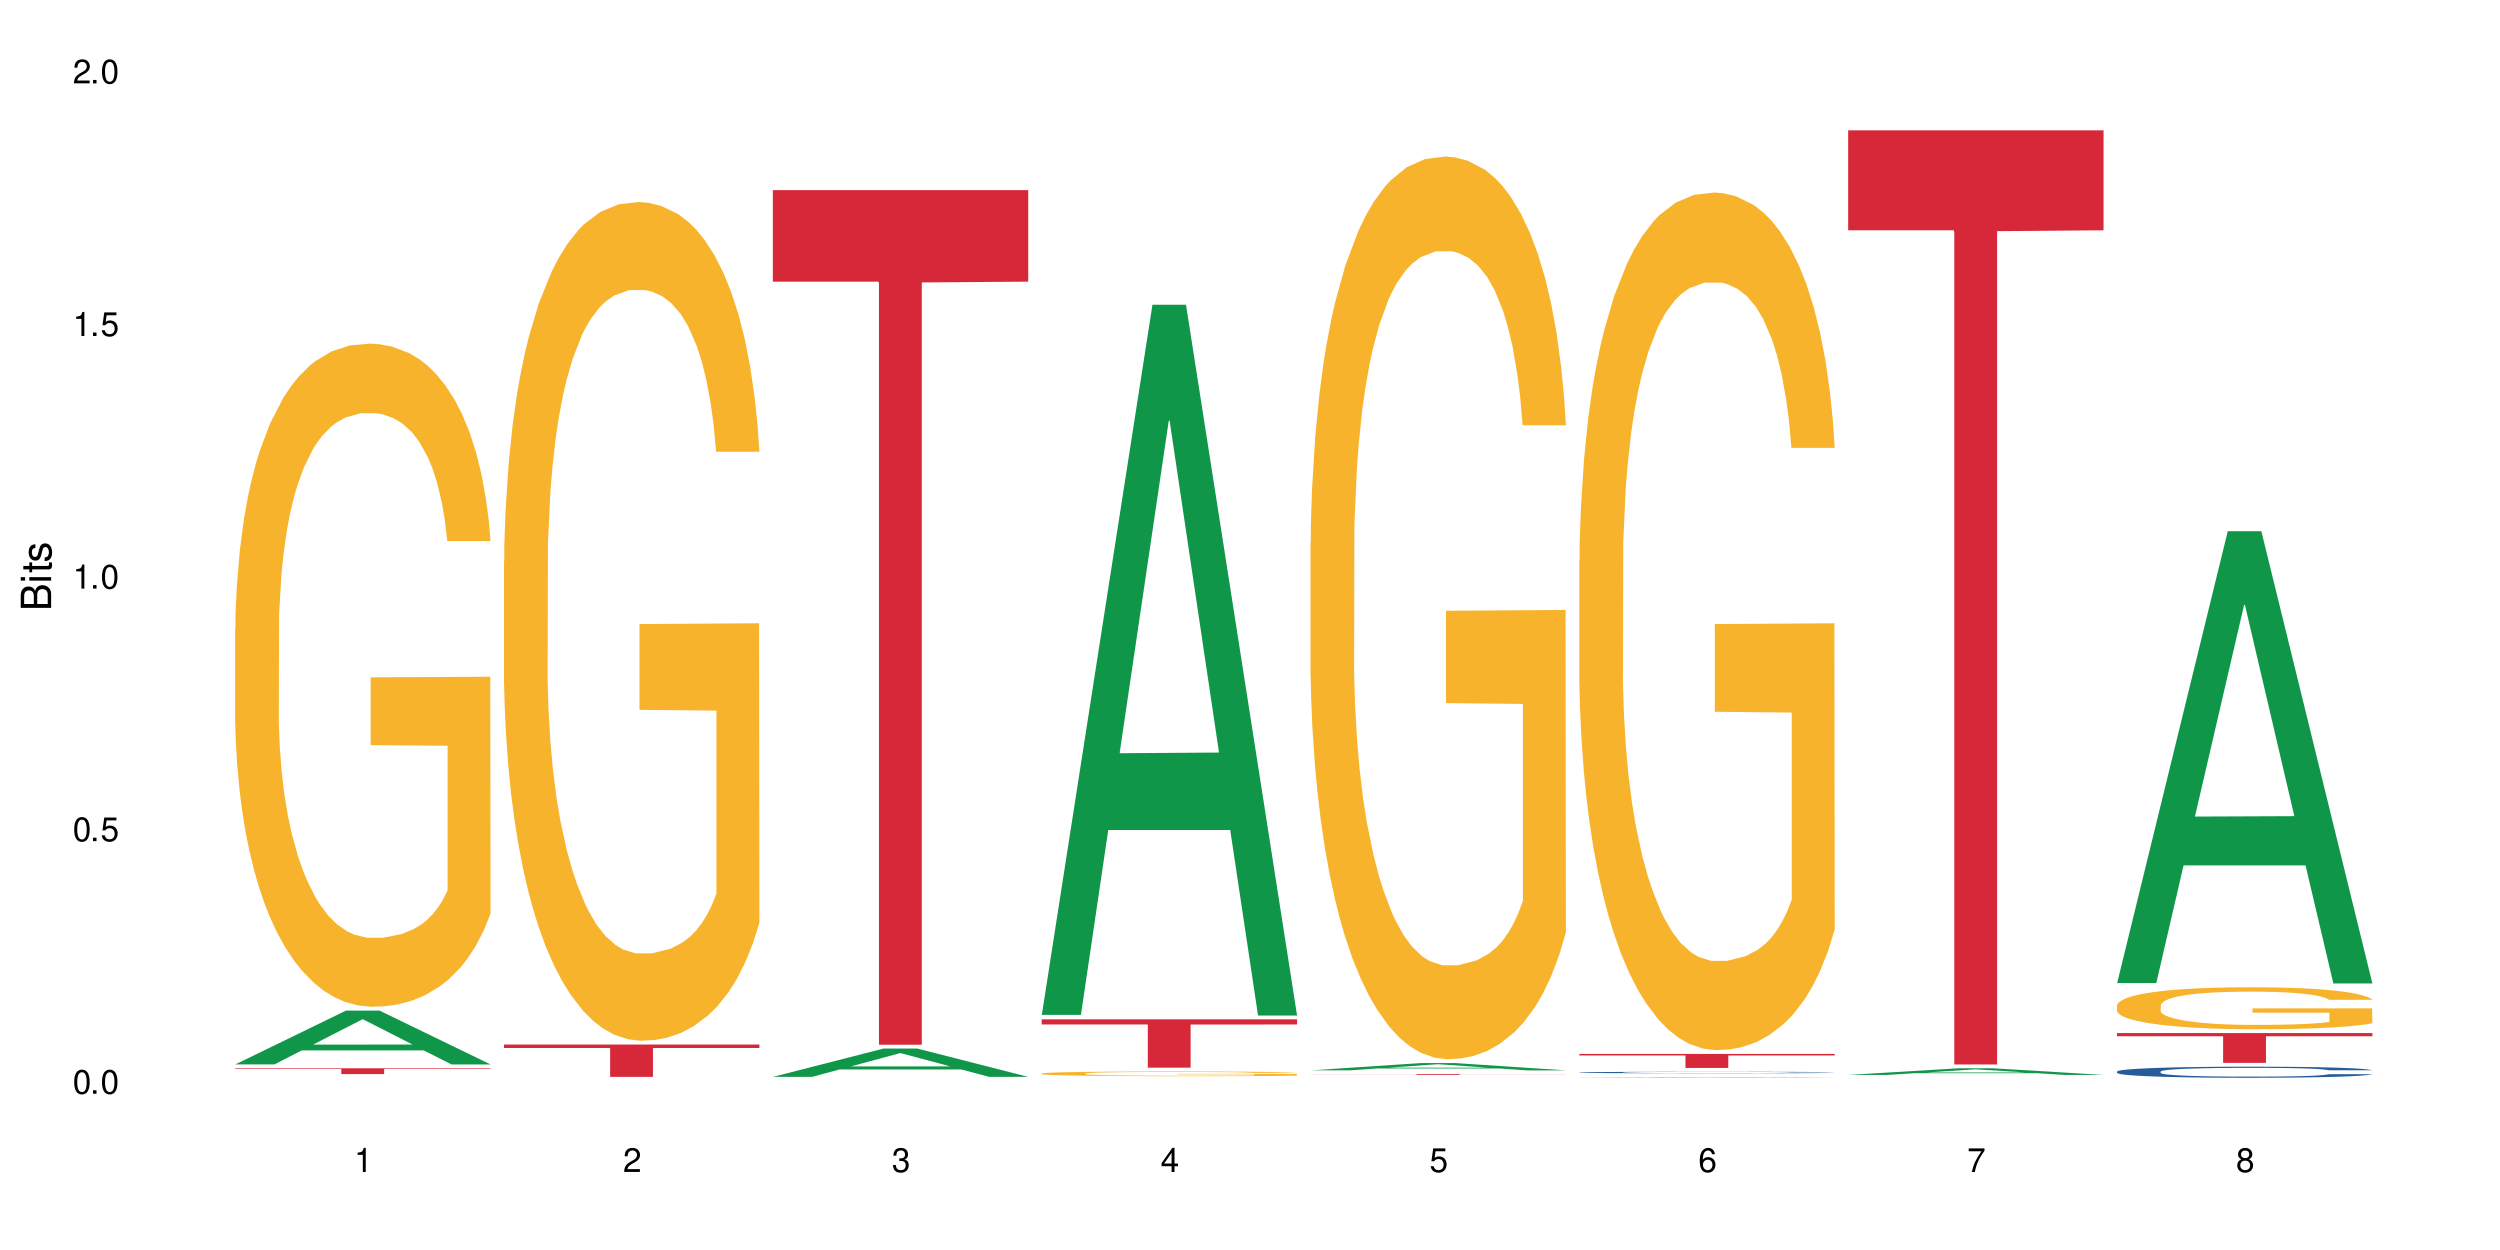 <?xml version="1.0" encoding="UTF-8"?>
<svg xmlns="http://www.w3.org/2000/svg" xmlns:xlink="http://www.w3.org/1999/xlink" width="720" height="360" viewBox="0 0 720 360">
<defs>
<g>
<g id="glyph-0-0">
</g>
<g id="glyph-0-1">
<path d="M 2.641 -6.938 C 2 -6.938 1.422 -6.656 1.078 -6.172 C 0.641 -5.562 0.406 -4.641 0.406 -3.359 C 0.406 -1.016 1.188 0.219 2.641 0.219 C 4.078 0.219 4.859 -1.016 4.859 -3.297 C 4.859 -4.641 4.656 -5.547 4.203 -6.172 C 3.844 -6.656 3.281 -6.938 2.641 -6.938 Z M 2.641 -6.188 C 3.547 -6.188 4 -5.25 4 -3.375 C 4 -1.406 3.562 -0.484 2.625 -0.484 C 1.734 -0.484 1.281 -1.438 1.281 -3.344 C 1.281 -5.25 1.734 -6.188 2.641 -6.188 Z M 2.641 -6.188 "/>
</g>
<g id="glyph-0-2">
<path d="M 1.828 -1 L 0.828 -1 L 0.828 0 L 1.828 0 Z M 1.828 -1 "/>
</g>
<g id="glyph-0-3">
<path d="M 4.562 -6.797 L 1.062 -6.797 L 0.547 -3.094 L 1.328 -3.094 C 1.719 -3.562 2.047 -3.734 2.578 -3.734 C 3.484 -3.734 4.062 -3.109 4.062 -2.094 C 4.062 -1.125 3.484 -0.531 2.578 -0.531 C 1.828 -0.531 1.375 -0.906 1.188 -1.672 L 0.328 -1.672 C 0.453 -1.109 0.547 -0.844 0.75 -0.594 C 1.125 -0.078 1.828 0.219 2.594 0.219 C 3.969 0.219 4.922 -0.781 4.922 -2.219 C 4.922 -3.562 4.031 -4.484 2.719 -4.484 C 2.25 -4.484 1.859 -4.359 1.469 -4.062 L 1.734 -5.969 L 4.562 -5.969 Z M 4.562 -6.797 "/>
</g>
<g id="glyph-0-4">
<path d="M 2.484 -4.938 L 2.484 0 L 3.328 0 L 3.328 -6.938 L 2.766 -6.938 C 2.469 -5.875 2.281 -5.734 0.984 -5.562 L 0.984 -4.938 Z M 2.484 -4.938 "/>
</g>
<g id="glyph-0-5">
<path d="M 4.859 -0.828 L 1.281 -0.828 C 1.359 -1.406 1.672 -1.781 2.5 -2.281 L 3.469 -2.828 C 4.406 -3.344 4.906 -4.062 4.906 -4.906 C 4.906 -5.484 4.672 -6.031 4.266 -6.406 C 3.859 -6.766 3.375 -6.938 2.719 -6.938 C 1.859 -6.938 1.219 -6.625 0.844 -6.031 C 0.609 -5.672 0.5 -5.234 0.484 -4.531 L 1.328 -4.531 C 1.359 -5.016 1.406 -5.281 1.531 -5.516 C 1.75 -5.938 2.188 -6.203 2.703 -6.203 C 3.469 -6.203 4.031 -5.641 4.031 -4.891 C 4.031 -4.344 3.719 -3.859 3.125 -3.516 L 2.234 -3 C 0.812 -2.172 0.406 -1.531 0.328 -0.016 L 4.859 -0.016 Z M 4.859 -0.828 "/>
</g>
<g id="glyph-0-6">
<path d="M 2.125 -3.188 L 2.578 -3.188 C 3.5 -3.188 3.984 -2.766 3.984 -1.922 C 3.984 -1.062 3.469 -0.531 2.594 -0.531 C 1.656 -0.531 1.203 -1 1.156 -2.016 L 0.312 -2.016 C 0.344 -1.453 0.438 -1.094 0.609 -0.781 C 0.953 -0.109 1.625 0.219 2.547 0.219 C 3.953 0.219 4.859 -0.625 4.859 -1.938 C 4.859 -2.828 4.516 -3.297 3.703 -3.594 C 4.344 -3.844 4.656 -4.328 4.656 -5.031 C 4.656 -6.219 3.875 -6.938 2.578 -6.938 C 1.203 -6.938 0.484 -6.172 0.453 -4.703 L 1.297 -4.703 C 1.312 -5.125 1.344 -5.359 1.453 -5.578 C 1.641 -5.969 2.062 -6.203 2.594 -6.203 C 3.344 -6.203 3.797 -5.75 3.797 -5 C 3.797 -4.516 3.609 -4.219 3.25 -4.047 C 3.016 -3.953 2.703 -3.922 2.125 -3.906 Z M 2.125 -3.188 "/>
</g>
<g id="glyph-0-7">
<path d="M 3.141 -1.672 L 3.141 0 L 3.984 0 L 3.984 -1.672 L 4.984 -1.672 L 4.984 -2.438 L 3.984 -2.438 L 3.984 -6.938 L 3.359 -6.938 L 0.266 -2.578 L 0.266 -1.672 Z M 3.141 -2.438 L 1 -2.438 L 3.141 -5.5 Z M 3.141 -2.438 "/>
</g>
<g id="glyph-0-8">
<path d="M 4.781 -5.125 C 4.609 -6.266 3.891 -6.938 2.844 -6.938 C 2.094 -6.938 1.422 -6.578 1.031 -5.953 C 0.594 -5.266 0.406 -4.422 0.406 -3.172 C 0.406 -2 0.578 -1.25 0.984 -0.641 C 1.359 -0.078 1.953 0.219 2.703 0.219 C 3.984 0.219 4.922 -0.75 4.922 -2.094 C 4.922 -3.375 4.062 -4.281 2.844 -4.281 C 2.172 -4.281 1.641 -4.031 1.281 -3.516 C 1.281 -5.234 1.828 -6.188 2.797 -6.188 C 3.391 -6.188 3.797 -5.797 3.938 -5.125 Z M 2.734 -3.531 C 3.547 -3.531 4.062 -2.953 4.062 -2.031 C 4.062 -1.156 3.484 -0.531 2.703 -0.531 C 1.922 -0.531 1.328 -1.188 1.328 -2.078 C 1.328 -2.938 1.906 -3.531 2.734 -3.531 Z M 2.734 -3.531 "/>
</g>
<g id="glyph-0-9">
<path d="M 4.984 -6.797 L 0.438 -6.797 L 0.438 -5.969 L 4.109 -5.969 C 2.5 -3.656 1.828 -2.234 1.328 0 L 2.219 0 C 2.594 -2.172 3.453 -4.047 4.984 -6.094 Z M 4.984 -6.797 "/>
</g>
<g id="glyph-0-10">
<path d="M 3.75 -3.656 C 4.469 -4.094 4.688 -4.438 4.688 -5.078 C 4.688 -6.172 3.844 -6.938 2.641 -6.938 C 1.438 -6.938 0.594 -6.172 0.594 -5.094 C 0.594 -4.438 0.812 -4.094 1.516 -3.656 C 0.734 -3.266 0.359 -2.703 0.359 -1.922 C 0.359 -0.656 1.281 0.219 2.641 0.219 C 3.984 0.219 4.922 -0.656 4.922 -1.922 C 4.922 -2.703 4.531 -3.266 3.75 -3.656 Z M 2.641 -6.188 C 3.359 -6.188 3.812 -5.75 3.812 -5.062 C 3.812 -4.406 3.344 -3.984 2.641 -3.984 C 1.922 -3.984 1.453 -4.406 1.453 -5.078 C 1.453 -5.75 1.922 -6.188 2.641 -6.188 Z M 2.641 -3.266 C 3.484 -3.266 4.062 -2.719 4.062 -1.906 C 4.062 -1.078 3.484 -0.531 2.625 -0.531 C 1.797 -0.531 1.219 -1.094 1.219 -1.906 C 1.219 -2.719 1.781 -3.266 2.641 -3.266 Z M 2.641 -3.266 "/>
</g>
<g id="glyph-1-0">
</g>
<g id="glyph-1-1">
<path d="M 0 -0.953 L 0 -4.891 C 0 -5.719 -0.234 -6.344 -0.734 -6.797 C -1.188 -7.234 -1.812 -7.469 -2.5 -7.469 C -3.547 -7.469 -4.188 -7 -4.625 -5.875 C -4.984 -6.688 -5.625 -7.094 -6.531 -7.094 C -7.172 -7.094 -7.734 -6.859 -8.141 -6.391 C -8.562 -5.922 -8.75 -5.344 -8.75 -4.5 L -8.75 -0.953 Z M -4.984 -2.062 L -7.766 -2.062 L -7.766 -4.219 C -7.766 -4.844 -7.688 -5.203 -7.453 -5.5 C -7.219 -5.812 -6.859 -5.969 -6.375 -5.969 C -5.891 -5.969 -5.531 -5.812 -5.297 -5.5 C -5.062 -5.203 -4.984 -4.844 -4.984 -4.219 Z M -0.984 -2.062 L -4 -2.062 L -4 -4.781 C -4 -5.766 -3.438 -6.359 -2.484 -6.359 C -1.547 -6.359 -0.984 -5.766 -0.984 -4.781 Z M -0.984 -2.062 "/>
</g>
<g id="glyph-1-2">
<path d="M -6.281 -1.797 L -6.281 -0.797 L 0 -0.797 L 0 -1.797 Z M -8.75 -1.797 L -8.75 -0.797 L -7.484 -0.797 L -7.484 -1.797 Z M -8.75 -1.797 "/>
</g>
<g id="glyph-1-3">
<path d="M -6.281 -3.047 L -6.281 -2.016 L -8.016 -2.016 L -8.016 -1.016 L -6.281 -1.016 L -6.281 -0.172 L -5.469 -0.172 L -5.469 -1.016 L -0.719 -1.016 C -0.078 -1.016 0.281 -1.453 0.281 -2.234 C 0.281 -2.5 0.25 -2.719 0.188 -3.047 L -0.641 -3.047 C -0.609 -2.906 -0.594 -2.766 -0.594 -2.562 C -0.594 -2.141 -0.719 -2.016 -1.156 -2.016 L -5.469 -2.016 L -5.469 -3.047 Z M -6.281 -3.047 "/>
</g>
<g id="glyph-1-4">
<path d="M -4.531 -5.25 C -5.766 -5.25 -6.469 -4.422 -6.469 -2.969 C -6.469 -1.516 -5.719 -0.562 -4.547 -0.562 C -3.562 -0.562 -3.094 -1.062 -2.734 -2.562 L -2.516 -3.484 C -2.344 -4.188 -2.094 -4.469 -1.641 -4.469 C -1.047 -4.469 -0.641 -3.875 -0.641 -3 C -0.641 -2.453 -0.797 -2 -1.062 -1.75 C -1.25 -1.594 -1.422 -1.531 -1.875 -1.469 L -1.875 -0.406 C -0.422 -0.453 0.281 -1.266 0.281 -2.922 C 0.281 -4.5 -0.5 -5.516 -1.719 -5.516 C -2.656 -5.516 -3.172 -4.984 -3.469 -3.734 L -3.703 -2.766 C -3.891 -1.953 -4.156 -1.609 -4.594 -1.609 C -5.188 -1.609 -5.547 -2.125 -5.547 -2.938 C -5.547 -3.75 -5.203 -4.172 -4.531 -4.203 Z M -4.531 -5.25 "/>
</g>
</g>
</defs>
<rect x="-72" y="-36" width="864" height="432" fill="rgb(100%, 100%, 100%)" fill-opacity="1"/>
<path fill-rule="nonzero" fill="rgb(6.275%, 58.824%, 28.235%)" fill-opacity="1" d="M 67.73 306.551 L 67.809 306.539 L 99.637 291.051 L 109.301 291.051 L 141.281 306.566 L 130.047 306.566 L 122.031 302.516 L 86.906 302.516 L 79.047 306.551 L 67.73 306.551 L 90.285 300.844 L 118.809 300.828 L 104.586 293.586 L 104.43 293.574 L 104.27 293.617 L 90.207 300.828 L 90.285 300.844 Z M 67.73 306.551 "/>
<path fill-rule="nonzero" fill="rgb(96.863%, 70.196%, 16.863%)" fill-opacity="1" d="M 67.73 180.77 L 67.82 180.594 L 67.82 177.105 L 68.18 169.258 L 69.078 158.441 L 70.242 149.547 L 71.5 142.57 L 72.305 138.906 L 73.652 133.676 L 74.816 129.836 L 77.777 121.988 L 81.543 114.664 L 83.609 111.523 L 85.941 108.559 L 89.258 105.242 L 90.785 104.023 L 95.449 101.23 L 100.738 99.488 L 106.57 98.965 L 109.262 99.141 L 112.938 99.836 L 117.961 101.754 L 120.832 103.5 L 123.074 105.242 L 125.406 107.512 L 128.277 111 L 130.969 115.188 L 133.121 119.371 L 135.273 124.605 L 137.066 130.188 L 138.594 136.289 L 139.938 143.617 L 140.746 149.723 L 141.281 155.828 L 128.816 155.828 L 128.098 149.723 L 127.289 145.012 L 125.945 139.258 L 124.598 135.07 L 123.254 131.758 L 120.742 127.223 L 118.59 124.43 L 115.898 121.988 L 113.297 120.418 L 110.336 119.371 L 108.543 119.023 L 103.789 119.023 L 99.484 120.246 L 96.973 121.641 L 95.18 123.035 L 92.668 125.652 L 91.141 127.746 L 90.246 129.141 L 87.555 134.547 L 85.762 139.43 L 84.773 142.746 L 83.52 147.977 L 82.621 152.688 L 81.633 159.664 L 81.098 164.895 L 80.379 176.758 L 80.289 208.152 L 80.559 214.781 L 81.098 221.934 L 81.812 228.211 L 82.891 234.84 L 83.965 239.898 L 85.852 246.699 L 87.465 251.234 L 88.719 254.199 L 91.141 258.91 L 92.129 260.48 L 94.461 263.617 L 96.883 266.062 L 99.844 268.152 L 102.086 269.199 L 105.672 270.074 L 110.246 270.074 L 115.629 269.027 L 119.039 267.629 L 121.371 266.234 L 122.895 265.016 L 124.777 263.094 L 126.125 261.352 L 127.379 259.434 L 128.906 256.469 L 128.906 214.781 L 106.75 214.605 L 106.75 195.07 L 141.195 194.898 L 141.281 263.094 L 139.398 267.805 L 137.066 272.34 L 134.824 275.828 L 132.492 278.793 L 129.176 282.109 L 126.484 284.199 L 122.355 286.641 L 118.59 288.211 L 114.645 289.258 L 111.145 289.781 L 107.02 289.957 L 103.34 289.609 L 99.395 288.562 L 96.254 287.164 L 93.383 285.422 L 90.516 283.152 L 86.926 279.492 L 84.594 276.527 L 82.172 272.863 L 79.75 268.504 L 77.598 263.793 L 76.164 260.129 L 74.727 255.945 L 73.203 250.711 L 71.766 244.781 L 70.691 239.375 L 69.703 233.27 L 68.988 227.512 L 68.27 219.664 L 67.91 213.387 L 67.73 207.977 Z M 67.73 180.77 "/>
<path fill-rule="nonzero" fill="rgb(83.922%, 15.686%, 22.353%)" fill-opacity="1" d="M 67.73 307.664 L 141.281 307.664 L 141.281 307.844 L 110.629 307.844 L 110.629 309.336 L 98.297 309.336 L 98.297 307.844 L 67.73 307.844 Z M 67.73 307.664 "/>
<path fill-rule="nonzero" fill="rgb(96.863%, 70.196%, 16.863%)" fill-opacity="1" d="M 145.156 161.637 L 145.242 161.414 L 145.242 157.004 L 145.602 147.078 L 146.5 133.398 L 147.664 122.148 L 148.922 113.324 L 149.73 108.695 L 151.074 102.074 L 152.242 97.223 L 155.199 87.297 L 158.969 78.031 L 161.031 74.059 L 163.363 70.309 L 166.684 66.117 L 168.207 64.574 L 172.871 61.043 L 178.164 58.84 L 183.992 58.176 L 186.684 58.398 L 190.363 59.281 L 195.387 61.707 L 198.254 63.914 L 200.496 66.117 L 202.828 68.984 L 205.699 73.398 L 208.391 78.691 L 210.543 83.988 L 212.695 90.605 L 214.492 97.664 L 216.016 105.383 L 217.359 114.648 L 218.168 122.371 L 218.707 130.09 L 206.238 130.09 L 205.52 122.371 L 204.715 116.414 L 203.367 109.133 L 202.023 103.84 L 200.676 99.648 L 198.164 93.914 L 196.012 90.383 L 193.32 87.297 L 190.723 85.309 L 187.762 83.988 L 185.969 83.547 L 181.211 83.547 L 176.906 85.09 L 174.395 86.855 L 172.602 88.621 L 170.09 91.93 L 168.566 94.574 L 167.668 96.34 L 164.977 103.18 L 163.184 109.355 L 162.195 113.547 L 160.941 120.164 L 160.043 126.121 L 159.059 134.945 L 158.52 141.562 L 157.801 156.562 L 157.711 196.27 L 157.98 204.652 L 158.52 213.695 L 159.238 221.637 L 160.312 230.02 L 161.391 236.418 L 163.273 245.02 L 164.887 250.758 L 166.145 254.508 L 168.566 260.465 L 169.551 262.449 L 171.883 266.418 L 174.305 269.508 L 177.266 272.156 L 179.508 273.477 L 183.098 274.582 L 187.672 274.582 L 193.055 273.258 L 196.461 271.492 L 198.793 269.727 L 200.32 268.184 L 202.203 265.758 L 203.547 263.551 L 204.805 261.125 L 206.328 257.375 L 206.328 204.652 L 184.172 204.434 L 184.172 179.727 L 218.617 179.504 L 218.707 265.758 L 216.824 271.715 L 214.492 277.449 L 212.25 281.859 L 209.918 285.609 L 206.598 289.801 L 203.906 292.449 L 199.781 295.539 L 196.012 297.523 L 192.066 298.848 L 188.566 299.508 L 184.441 299.73 L 180.766 299.289 L 176.816 297.965 L 173.68 296.199 L 170.809 293.992 L 167.938 291.125 L 164.352 286.492 L 162.016 282.742 L 159.594 278.109 L 157.172 272.598 L 155.02 266.641 L 153.586 262.008 L 152.152 256.715 L 150.625 250.094 L 149.191 242.594 L 148.113 235.758 L 147.129 228.035 L 146.41 220.758 L 145.691 210.828 L 145.332 202.887 L 145.156 196.051 Z M 145.156 161.637 "/>
<path fill-rule="nonzero" fill="rgb(83.922%, 15.686%, 22.353%)" fill-opacity="1" d="M 145.156 300.824 L 218.707 300.824 L 218.707 301.824 L 188.051 301.832 L 188.051 310.145 L 175.719 310.145 L 175.719 301.84 L 175.539 301.824 L 145.156 301.824 Z M 145.156 300.824 "/>
<path fill-rule="nonzero" fill="rgb(6.275%, 58.824%, 28.235%)" fill-opacity="1" d="M 222.578 310.137 L 222.656 310.129 L 254.48 301.977 L 264.148 301.977 L 296.129 310.145 L 284.895 310.145 L 276.879 308.012 L 241.75 308.012 L 233.895 310.137 L 222.578 310.137 L 245.129 307.129 L 273.656 307.121 L 259.434 303.312 L 259.273 303.305 L 259.117 303.328 L 245.051 307.121 L 245.129 307.129 Z M 222.578 310.137 "/>
<path fill-rule="nonzero" fill="rgb(83.922%, 15.686%, 22.353%)" fill-opacity="1" d="M 222.578 54.766 L 296.129 54.766 L 296.129 81.113 L 265.477 81.344 L 265.477 300.883 L 253.141 300.883 L 253.141 81.574 L 252.965 81.113 L 222.578 81.113 Z M 222.578 54.766 "/>
<path fill-rule="nonzero" fill="rgb(6.275%, 58.824%, 28.235%)" fill-opacity="1" d="M 300 292.273 L 300.078 292.082 L 331.906 87.762 L 341.57 87.762 L 373.555 292.465 L 362.316 292.465 L 354.301 239.031 L 319.176 239.031 L 311.316 292.273 L 300 292.273 L 322.555 216.926 L 351.078 216.734 L 336.855 121.203 L 336.699 121.012 L 336.543 121.59 L 322.477 216.734 L 322.555 216.926 Z M 300 292.273 "/>
<path fill-rule="nonzero" fill="rgb(96.863%, 70.196%, 16.863%)" fill-opacity="1" d="M 300 309.168 L 300.09 309.168 L 300.09 309.141 L 300.449 309.086 L 301.348 309.008 L 302.512 308.945 L 303.77 308.895 L 304.574 308.867 L 305.922 308.832 L 307.086 308.805 L 310.047 308.746 L 313.816 308.695 L 315.879 308.672 L 318.211 308.652 L 321.527 308.629 L 323.055 308.617 L 327.719 308.598 L 333.012 308.586 L 338.84 308.582 L 341.531 308.582 L 345.207 308.59 L 350.23 308.602 L 353.102 308.613 L 355.344 308.629 L 357.676 308.645 L 360.547 308.668 L 363.238 308.699 L 365.391 308.727 L 367.543 308.766 L 369.336 308.805 L 370.863 308.852 L 372.207 308.902 L 373.016 308.945 L 373.555 308.988 L 361.086 308.988 L 360.367 308.945 L 359.559 308.914 L 358.215 308.871 L 356.871 308.84 L 355.523 308.816 L 353.012 308.785 L 350.859 308.766 L 348.168 308.746 L 345.566 308.734 L 342.609 308.727 L 336.059 308.727 L 331.754 308.734 L 329.242 308.746 L 327.449 308.754 L 324.938 308.773 L 323.414 308.789 L 322.516 308.797 L 319.824 308.836 L 318.031 308.871 L 317.043 308.895 L 315.789 308.934 L 314.891 308.969 L 313.902 309.016 L 313.367 309.055 L 312.648 309.141 L 312.559 309.363 L 312.828 309.414 L 313.367 309.465 L 314.082 309.508 L 315.16 309.559 L 316.234 309.594 L 318.121 309.641 L 319.734 309.676 L 320.992 309.695 L 323.414 309.73 L 324.398 309.742 L 326.73 309.762 L 329.152 309.781 L 332.113 309.797 L 334.355 309.805 L 337.941 309.809 L 342.52 309.809 L 347.898 309.801 L 351.309 309.793 L 353.641 309.781 L 355.164 309.773 L 357.047 309.758 L 358.395 309.746 L 359.648 309.734 L 361.176 309.711 L 361.176 309.414 L 339.02 309.41 L 339.02 309.27 L 373.465 309.27 L 373.555 309.758 L 371.668 309.793 L 369.336 309.824 L 367.094 309.852 L 364.762 309.871 L 361.445 309.895 L 358.754 309.91 L 354.629 309.93 L 350.859 309.941 L 346.914 309.945 L 343.414 309.949 L 339.289 309.953 L 335.609 309.949 L 331.664 309.941 L 328.523 309.934 L 325.656 309.918 L 322.785 309.902 L 319.195 309.879 L 316.863 309.855 L 314.441 309.828 L 312.02 309.797 L 309.867 309.766 L 308.434 309.738 L 306.996 309.707 L 305.473 309.672 L 304.039 309.629 L 302.961 309.59 L 301.973 309.547 L 301.258 309.504 L 300.539 309.449 L 300.18 309.402 L 300 309.363 Z M 300 309.168 "/>
<path fill-rule="nonzero" fill="rgb(83.922%, 15.686%, 22.353%)" fill-opacity="1" d="M 300 293.562 L 373.555 293.562 L 373.555 295.051 L 342.898 295.066 L 342.898 307.484 L 330.566 307.484 L 330.566 295.078 L 330.387 295.051 L 300 295.051 Z M 300 293.562 "/>
<path fill-rule="nonzero" fill="rgb(6.275%, 58.824%, 28.235%)" fill-opacity="1" d="M 377.426 308.262 L 377.504 308.262 L 409.328 306.156 L 418.992 306.156 L 450.977 308.266 L 439.738 308.266 L 431.723 307.715 L 396.598 307.715 L 388.738 308.262 L 377.426 308.262 L 399.977 307.488 L 428.504 307.484 L 414.277 306.5 L 414.121 306.5 L 413.965 306.504 L 399.898 307.484 L 399.977 307.488 Z M 377.426 308.262 "/>
<path fill-rule="nonzero" fill="rgb(96.863%, 70.196%, 16.863%)" fill-opacity="1" d="M 377.426 156.434 L 377.516 156.195 L 377.516 151.445 L 377.871 140.762 L 378.77 126.043 L 379.938 113.934 L 381.191 104.438 L 382 99.449 L 383.344 92.328 L 384.512 87.105 L 387.469 76.422 L 391.238 66.449 L 393.301 62.176 L 395.633 58.137 L 398.953 53.629 L 400.477 51.965 L 405.141 48.168 L 410.434 45.793 L 416.262 45.082 L 418.953 45.316 L 422.633 46.266 L 427.656 48.879 L 430.527 51.254 L 432.77 53.629 L 435.102 56.715 L 437.969 61.461 L 440.66 67.16 L 442.812 72.859 L 444.969 79.98 L 446.762 87.578 L 448.285 95.891 L 449.633 105.859 L 450.438 114.172 L 450.977 122.48 L 438.508 122.48 L 437.789 114.172 L 436.984 107.762 L 435.637 99.926 L 434.293 94.227 L 432.949 89.715 L 430.438 83.543 L 428.281 79.746 L 425.594 76.422 L 422.992 74.285 L 420.031 72.859 L 418.238 72.383 L 413.484 72.383 L 409.176 74.047 L 406.664 75.945 L 404.871 77.844 L 402.359 81.406 L 400.836 84.254 L 399.938 86.156 L 397.246 93.516 L 395.453 100.164 L 394.469 104.676 L 393.211 111.797 L 392.312 118.207 L 391.328 127.703 L 390.789 134.828 L 390.07 150.973 L 389.98 193.707 L 390.25 202.73 L 390.789 212.465 L 391.508 221.012 L 392.582 230.035 L 393.66 236.922 L 395.543 246.18 L 397.156 252.352 L 398.414 256.391 L 400.836 262.801 L 401.82 264.938 L 404.156 269.211 L 406.574 272.535 L 409.535 275.383 L 411.777 276.809 L 415.367 277.996 L 419.941 277.996 L 425.324 276.57 L 428.73 274.672 L 431.062 272.773 L 432.59 271.109 L 434.473 268.496 L 435.816 266.125 L 437.074 263.512 L 438.598 259.477 L 438.598 202.73 L 416.441 202.492 L 416.441 175.902 L 450.887 175.664 L 450.977 268.496 L 449.094 274.91 L 446.762 281.082 L 444.52 285.828 L 442.188 289.867 L 438.867 294.379 L 436.176 297.227 L 432.051 300.551 L 428.281 302.688 L 424.336 304.113 L 420.84 304.824 L 416.711 305.062 L 413.035 304.586 L 409.086 303.16 L 405.949 301.262 L 403.078 298.887 L 400.207 295.801 L 396.621 290.816 L 394.289 286.781 L 391.867 281.793 L 389.445 275.859 L 387.293 269.449 L 385.855 264.461 L 384.422 258.762 L 382.895 251.641 L 381.461 243.566 L 380.383 236.207 L 379.398 227.898 L 378.68 220.062 L 377.961 209.379 L 377.605 200.832 L 377.426 193.473 Z M 377.426 156.434 "/>
<path fill-rule="nonzero" fill="rgb(83.922%, 15.686%, 22.353%)" fill-opacity="1" d="M 377.426 309.359 L 450.977 309.359 L 450.977 309.387 L 420.324 309.387 L 420.324 309.598 L 407.988 309.598 L 407.988 309.387 L 377.426 309.387 Z M 377.426 309.359 "/>
<path fill-rule="nonzero" fill="rgb(6.275%, 58.824%, 28.235%)" fill-opacity="1" d="M 454.848 310.398 L 454.926 310.398 L 486.75 310.211 L 496.418 310.211 L 528.398 310.402 L 517.164 310.402 L 509.148 310.352 L 474.023 310.352 L 466.164 310.398 L 454.848 310.398 L 477.402 310.332 L 505.926 310.332 L 491.703 310.242 L 491.387 310.242 L 477.32 310.332 L 477.402 310.332 Z M 454.848 310.398 "/>
<path fill-rule="nonzero" fill="rgb(14.51%, 36.078%, 60%)" fill-opacity="1" d="M 454.848 308.863 L 454.938 308.863 L 454.938 308.855 L 455.207 308.84 L 455.836 308.82 L 456.461 308.805 L 458.078 308.781 L 460.32 308.758 L 462.652 308.742 L 464.355 308.73 L 465.879 308.723 L 469.379 308.707 L 471.621 308.699 L 474.043 308.691 L 477.004 308.688 L 479.156 308.684 L 484 308.676 L 487.586 308.672 L 499.965 308.672 L 502.566 308.676 L 505.438 308.68 L 507.859 308.684 L 512.074 308.691 L 515.844 308.703 L 517.547 308.707 L 520.238 308.723 L 522.301 308.734 L 523.734 308.742 L 525.352 308.758 L 526.785 308.777 L 527.863 308.797 L 528.398 308.816 L 515.844 308.816 L 515.215 308.801 L 514.496 308.785 L 513.152 308.77 L 511.805 308.758 L 509.922 308.746 L 508.219 308.738 L 505.887 308.73 L 503.824 308.727 L 501.672 308.723 L 499.605 308.719 L 489.383 308.719 L 485.883 308.723 L 484 308.723 L 481.309 308.73 L 479.426 308.734 L 477.184 308.742 L 475.656 308.75 L 473.773 308.762 L 472.43 308.77 L 470.902 308.785 L 470.008 308.793 L 469.199 308.805 L 468.48 308.82 L 467.945 308.832 L 467.586 308.848 L 467.406 308.863 L 467.406 308.926 L 467.586 308.941 L 468.035 308.957 L 469.199 308.984 L 470.902 309.004 L 472.879 309.02 L 474.762 309.035 L 475.836 309.039 L 477.273 309.047 L 479.516 309.055 L 482.742 309.062 L 484.629 309.066 L 487.496 309.066 L 490.457 309.07 L 494.406 309.07 L 497.902 309.066 L 500.234 309.066 L 502.656 309.062 L 505.977 309.055 L 508.039 309.051 L 509.832 309.043 L 511.18 309.035 L 512.074 309.027 L 513.422 309.016 L 514.496 309 L 515.305 308.988 L 515.844 308.973 L 528.398 308.973 L 527.863 308.988 L 527.055 309.004 L 526.246 309.016 L 524.992 309.031 L 523.555 309.043 L 521.492 309.059 L 519.789 309.066 L 517.547 309.078 L 515.484 309.086 L 513.242 309.094 L 509.922 309.102 L 507.77 309.105 L 505.438 309.109 L 502.656 309.113 L 499.16 309.113 L 495.391 309.117 L 488.125 309.117 L 485.344 309.113 L 481.668 309.109 L 477.094 309.102 L 473.773 309.094 L 471.172 309.086 L 468.93 309.078 L 466.418 309.066 L 463.191 309.051 L 461.215 309.035 L 459.871 309.023 L 458.348 309.008 L 457.27 308.996 L 456.016 308.973 L 455.117 308.945 L 454.848 308.922 Z M 454.848 308.863 "/>
<path fill-rule="nonzero" fill="rgb(96.863%, 70.196%, 16.863%)" fill-opacity="1" d="M 454.848 161.234 L 454.938 161.008 L 454.938 156.496 L 455.297 146.344 L 456.191 132.359 L 457.359 120.855 L 458.613 111.832 L 459.422 107.098 L 460.77 100.328 L 461.934 95.367 L 464.895 85.215 L 468.66 75.742 L 470.723 71.684 L 473.055 67.848 L 476.375 63.562 L 477.898 61.98 L 482.562 58.375 L 487.855 56.117 L 493.688 55.441 L 496.379 55.668 L 500.055 56.57 L 505.078 59.051 L 507.949 61.305 L 510.191 63.562 L 512.523 66.492 L 515.395 71.004 L 518.086 76.418 L 520.238 81.832 L 522.391 88.598 L 524.184 95.816 L 525.711 103.711 L 527.055 113.188 L 527.863 121.082 L 528.398 128.977 L 515.934 128.977 L 515.215 121.082 L 514.406 114.992 L 513.062 107.547 L 511.715 102.133 L 510.371 97.848 L 507.859 91.984 L 505.707 88.375 L 503.016 85.215 L 500.414 83.188 L 497.453 81.832 L 495.66 81.383 L 490.906 81.383 L 486.602 82.961 L 484.09 84.766 L 482.297 86.57 L 479.785 89.953 L 478.258 92.66 L 477.363 94.465 L 474.672 101.457 L 472.879 107.773 L 471.891 112.059 L 470.633 118.824 L 469.738 124.914 L 468.75 133.938 L 468.211 140.707 L 467.496 156.043 L 467.406 196.648 L 467.676 205.219 L 468.211 214.469 L 468.93 222.586 L 470.008 231.16 L 471.082 237.699 L 472.965 246.496 L 474.582 252.363 L 475.836 256.195 L 478.258 262.289 L 479.246 264.316 L 481.578 268.379 L 484 271.535 L 486.961 274.242 L 489.203 275.598 L 492.789 276.723 L 497.363 276.723 L 502.746 275.371 L 506.156 273.566 L 508.488 271.762 L 510.012 270.184 L 511.895 267.703 L 513.242 265.445 L 514.496 262.965 L 516.023 259.129 L 516.023 205.219 L 493.867 204.992 L 493.867 179.73 L 528.309 179.504 L 528.398 267.703 L 526.516 273.793 L 524.184 279.656 L 521.941 284.168 L 519.609 288.004 L 516.289 292.289 L 513.602 294.996 L 509.473 298.152 L 505.707 300.184 L 501.758 301.535 L 498.262 302.215 L 494.137 302.438 L 490.457 301.988 L 486.512 300.633 L 483.371 298.828 L 480.5 296.574 L 477.633 293.641 L 474.043 288.906 L 471.711 285.07 L 469.289 280.332 L 466.867 274.695 L 464.715 268.602 L 463.281 263.867 L 461.844 258.453 L 460.32 251.688 L 458.883 244.016 L 457.809 237.023 L 456.82 229.129 L 456.102 221.684 L 455.387 211.535 L 455.027 203.414 L 454.848 196.422 Z M 454.848 161.234 "/>
<path fill-rule="nonzero" fill="rgb(83.922%, 15.686%, 22.353%)" fill-opacity="1" d="M 454.848 303.535 L 528.398 303.535 L 528.398 303.969 L 497.746 303.973 L 497.746 307.574 L 485.414 307.574 L 485.414 303.977 L 485.234 303.969 L 454.848 303.969 Z M 454.848 303.535 "/>
<path fill-rule="nonzero" fill="rgb(6.275%, 58.824%, 28.235%)" fill-opacity="1" d="M 532.27 309.574 L 532.352 309.574 L 564.176 307.656 L 573.84 307.656 L 605.824 309.578 L 594.586 309.578 L 586.57 309.078 L 551.445 309.078 L 543.586 309.574 L 532.27 309.574 L 554.824 308.867 L 583.348 308.867 L 569.125 307.973 L 568.969 307.969 L 568.812 307.973 L 554.746 308.867 L 554.824 308.867 Z M 532.27 309.574 "/>
<path fill-rule="nonzero" fill="rgb(83.922%, 15.686%, 22.353%)" fill-opacity="1" d="M 532.27 37.527 L 605.824 37.527 L 605.824 66.324 L 575.168 66.578 L 575.168 306.562 L 562.836 306.562 L 562.836 66.832 L 562.656 66.324 L 532.27 66.324 Z M 532.27 37.527 "/>
<path fill-rule="nonzero" fill="rgb(6.275%, 58.824%, 28.235%)" fill-opacity="1" d="M 609.695 283.117 L 609.773 282.996 L 641.598 152.98 L 651.266 152.98 L 683.246 283.238 L 672.008 283.238 L 663.996 249.238 L 628.867 249.238 L 621.012 283.117 L 609.695 283.117 L 632.246 235.172 L 660.773 235.051 L 646.551 174.262 L 646.391 174.141 L 646.234 174.508 L 632.168 235.051 L 632.246 235.172 Z M 609.695 283.117 "/>
<path fill-rule="nonzero" fill="rgb(14.51%, 36.078%, 60%)" fill-opacity="1" d="M 609.695 308.598 L 609.785 308.594 L 609.785 308.523 L 610.055 308.414 L 610.68 308.273 L 611.309 308.176 L 612.922 308.004 L 615.164 307.84 L 617.5 307.711 L 619.203 307.633 L 620.727 307.574 L 624.227 307.469 L 626.469 307.41 L 628.891 307.363 L 631.852 307.312 L 634.004 307.285 L 638.848 307.238 L 642.434 307.215 L 645.215 307.207 L 651.223 307.207 L 654.812 307.219 L 657.414 307.234 L 660.285 307.258 L 662.707 307.285 L 666.922 307.348 L 670.688 307.43 L 672.395 307.477 L 675.086 307.566 L 677.148 307.656 L 678.582 307.73 L 680.195 307.84 L 681.633 307.969 L 682.707 308.117 L 683.246 308.242 L 670.688 308.242 L 670.062 308.129 L 669.344 308.035 L 667.996 307.918 L 666.652 307.832 L 664.77 307.746 L 663.066 307.691 L 660.734 307.637 L 658.668 307.602 L 656.516 307.574 L 654.453 307.559 L 650.508 307.539 L 645.934 307.539 L 644.227 307.547 L 640.73 307.57 L 638.848 307.59 L 636.156 307.633 L 634.273 307.668 L 632.027 307.727 L 630.504 307.777 L 628.621 307.852 L 627.273 307.918 L 625.75 308.016 L 624.852 308.09 L 624.047 308.172 L 623.328 308.266 L 622.789 308.371 L 622.43 308.477 L 622.254 308.582 L 622.254 309.035 L 622.43 309.141 L 622.879 309.262 L 624.047 309.441 L 625.75 309.594 L 627.723 309.719 L 629.605 309.805 L 630.684 309.848 L 632.117 309.895 L 634.363 309.949 L 637.59 310.008 L 639.473 310.031 L 642.344 310.055 L 645.305 310.066 L 649.25 310.066 L 652.75 310.055 L 655.082 310.043 L 657.504 310.02 L 660.82 309.969 L 662.887 309.922 L 664.68 309.867 L 666.023 309.812 L 666.922 309.766 L 668.266 309.672 L 669.344 309.574 L 670.152 309.473 L 670.688 309.375 L 683.246 309.375 L 682.707 309.488 L 681.902 309.605 L 681.094 309.688 L 679.84 309.789 L 678.402 309.883 L 676.34 309.984 L 674.637 310.051 L 672.395 310.125 L 670.332 310.18 L 668.086 310.227 L 664.77 310.285 L 662.617 310.316 L 660.285 310.344 L 657.504 310.367 L 654.004 310.387 L 650.238 310.398 L 646.738 310.402 L 642.973 310.395 L 640.191 310.383 L 636.516 310.355 L 631.941 310.305 L 628.621 310.25 L 626.02 310.191 L 623.777 310.137 L 621.266 310.055 L 618.035 309.926 L 616.062 309.828 L 614.719 309.746 L 613.191 309.633 L 612.117 309.531 L 610.859 309.367 L 609.965 309.16 L 609.695 309 Z M 609.695 308.598 "/>
<path fill-rule="nonzero" fill="rgb(96.863%, 70.196%, 16.863%)" fill-opacity="1" d="M 609.695 289.512 L 609.785 289.5 L 609.785 289.281 L 610.145 288.785 L 611.039 288.102 L 612.207 287.535 L 613.461 287.094 L 614.27 286.863 L 615.613 286.531 L 616.781 286.289 L 619.742 285.793 L 623.508 285.328 L 625.57 285.129 L 627.902 284.941 L 631.223 284.734 L 632.746 284.656 L 637.41 284.48 L 642.703 284.367 L 648.535 284.336 L 651.223 284.348 L 654.902 284.391 L 659.926 284.512 L 662.797 284.621 L 665.039 284.734 L 667.371 284.875 L 670.242 285.098 L 672.93 285.363 L 675.086 285.629 L 677.238 285.957 L 679.031 286.312 L 680.555 286.699 L 681.902 287.16 L 682.707 287.547 L 683.246 287.934 L 670.777 287.934 L 670.062 287.547 L 669.254 287.25 L 667.91 286.887 L 666.562 286.621 L 665.219 286.41 L 662.707 286.125 L 660.555 285.949 L 657.863 285.793 L 655.262 285.695 L 652.301 285.629 L 650.508 285.605 L 645.754 285.605 L 641.449 285.684 L 638.938 285.77 L 637.141 285.859 L 634.629 286.023 L 633.105 286.156 L 632.207 286.246 L 629.52 286.586 L 627.723 286.898 L 626.738 287.105 L 625.48 287.438 L 624.586 287.734 L 623.598 288.176 L 623.059 288.508 L 622.344 289.258 L 622.254 291.246 L 622.52 291.664 L 623.059 292.117 L 623.777 292.516 L 624.852 292.934 L 625.93 293.254 L 627.812 293.684 L 629.43 293.973 L 630.684 294.16 L 633.105 294.457 L 634.094 294.559 L 636.426 294.758 L 638.848 294.91 L 641.805 295.043 L 644.047 295.109 L 647.637 295.164 L 652.211 295.164 L 657.594 295.098 L 661 295.012 L 663.332 294.922 L 664.859 294.844 L 666.742 294.723 L 668.086 294.613 L 669.344 294.492 L 670.867 294.305 L 670.867 291.664 L 648.715 291.656 L 648.715 290.418 L 683.156 290.406 L 683.246 294.723 L 681.363 295.02 L 679.031 295.309 L 676.789 295.527 L 674.457 295.715 L 671.137 295.926 L 668.445 296.059 L 664.32 296.215 L 660.555 296.312 L 656.605 296.379 L 653.109 296.41 L 648.98 296.422 L 645.305 296.402 L 641.359 296.336 L 638.219 296.246 L 635.348 296.137 L 632.477 295.992 L 628.891 295.762 L 626.559 295.574 L 624.137 295.34 L 621.715 295.066 L 619.562 294.766 L 618.125 294.535 L 616.691 294.27 L 615.164 293.938 L 613.73 293.562 L 612.656 293.223 L 611.668 292.836 L 610.949 292.473 L 610.234 291.973 L 609.875 291.578 L 609.695 291.234 Z M 609.695 289.512 "/>
<path fill-rule="nonzero" fill="rgb(83.922%, 15.686%, 22.353%)" fill-opacity="1" d="M 609.695 297.52 L 683.246 297.52 L 683.246 298.438 L 652.594 298.445 L 652.594 306.113 L 640.258 306.113 L 640.258 298.453 L 640.082 298.438 L 609.695 298.438 Z M 609.695 297.52 "/>
<g fill="rgb(0%, 0%, 0%)" fill-opacity="1">
<use xlink:href="#glyph-0-1" x="20.965" y="314.993"/>
<use xlink:href="#glyph-0-2" x="25.965" y="314.993"/>
<use xlink:href="#glyph-0-1" x="28.965" y="314.993"/>
</g>
<g fill="rgb(0%, 0%, 0%)" fill-opacity="1">
<use xlink:href="#glyph-0-1" x="20.965" y="242.251"/>
<use xlink:href="#glyph-0-2" x="25.965" y="242.251"/>
<use xlink:href="#glyph-0-3" x="28.965" y="242.251"/>
</g>
<g fill="rgb(0%, 0%, 0%)" fill-opacity="1">
<use xlink:href="#glyph-0-4" x="20.965" y="169.509"/>
<use xlink:href="#glyph-0-2" x="25.965" y="169.509"/>
<use xlink:href="#glyph-0-1" x="28.965" y="169.509"/>
</g>
<g fill="rgb(0%, 0%, 0%)" fill-opacity="1">
<use xlink:href="#glyph-0-4" x="20.965" y="96.767"/>
<use xlink:href="#glyph-0-2" x="25.965" y="96.767"/>
<use xlink:href="#glyph-0-3" x="28.965" y="96.767"/>
</g>
<g fill="rgb(0%, 0%, 0%)" fill-opacity="1">
<use xlink:href="#glyph-0-5" x="20.965" y="24.024"/>
<use xlink:href="#glyph-0-2" x="25.965" y="24.024"/>
<use xlink:href="#glyph-0-1" x="28.965" y="24.024"/>
</g>
<g fill="rgb(0%, 0%, 0%)" fill-opacity="1">
<use xlink:href="#glyph-0-4" x="102.008" y="337.532"/>
</g>
<g fill="rgb(0%, 0%, 0%)" fill-opacity="1">
<use xlink:href="#glyph-0-5" x="179.43" y="337.532"/>
</g>
<g fill="rgb(0%, 0%, 0%)" fill-opacity="1">
<use xlink:href="#glyph-0-6" x="256.855" y="337.532"/>
</g>
<g fill="rgb(0%, 0%, 0%)" fill-opacity="1">
<use xlink:href="#glyph-0-7" x="334.277" y="337.532"/>
</g>
<g fill="rgb(0%, 0%, 0%)" fill-opacity="1">
<use xlink:href="#glyph-0-3" x="411.699" y="337.532"/>
</g>
<g fill="rgb(0%, 0%, 0%)" fill-opacity="1">
<use xlink:href="#glyph-0-8" x="489.125" y="337.532"/>
</g>
<g fill="rgb(0%, 0%, 0%)" fill-opacity="1">
<use xlink:href="#glyph-0-9" x="566.547" y="337.532"/>
</g>
<g fill="rgb(0%, 0%, 0%)" fill-opacity="1">
<use xlink:href="#glyph-0-10" x="643.969" y="337.532"/>
</g>
<g fill="rgb(0%, 0%, 0%)" fill-opacity="1">
<use xlink:href="#glyph-1-1" x="14.725" y="176.012"/>
<use xlink:href="#glyph-1-2" x="14.725" y="168.012"/>
<use xlink:href="#glyph-1-3" x="14.725" y="165.012"/>
<use xlink:href="#glyph-1-4" x="14.725" y="162.012"/>
</g>
</svg>
